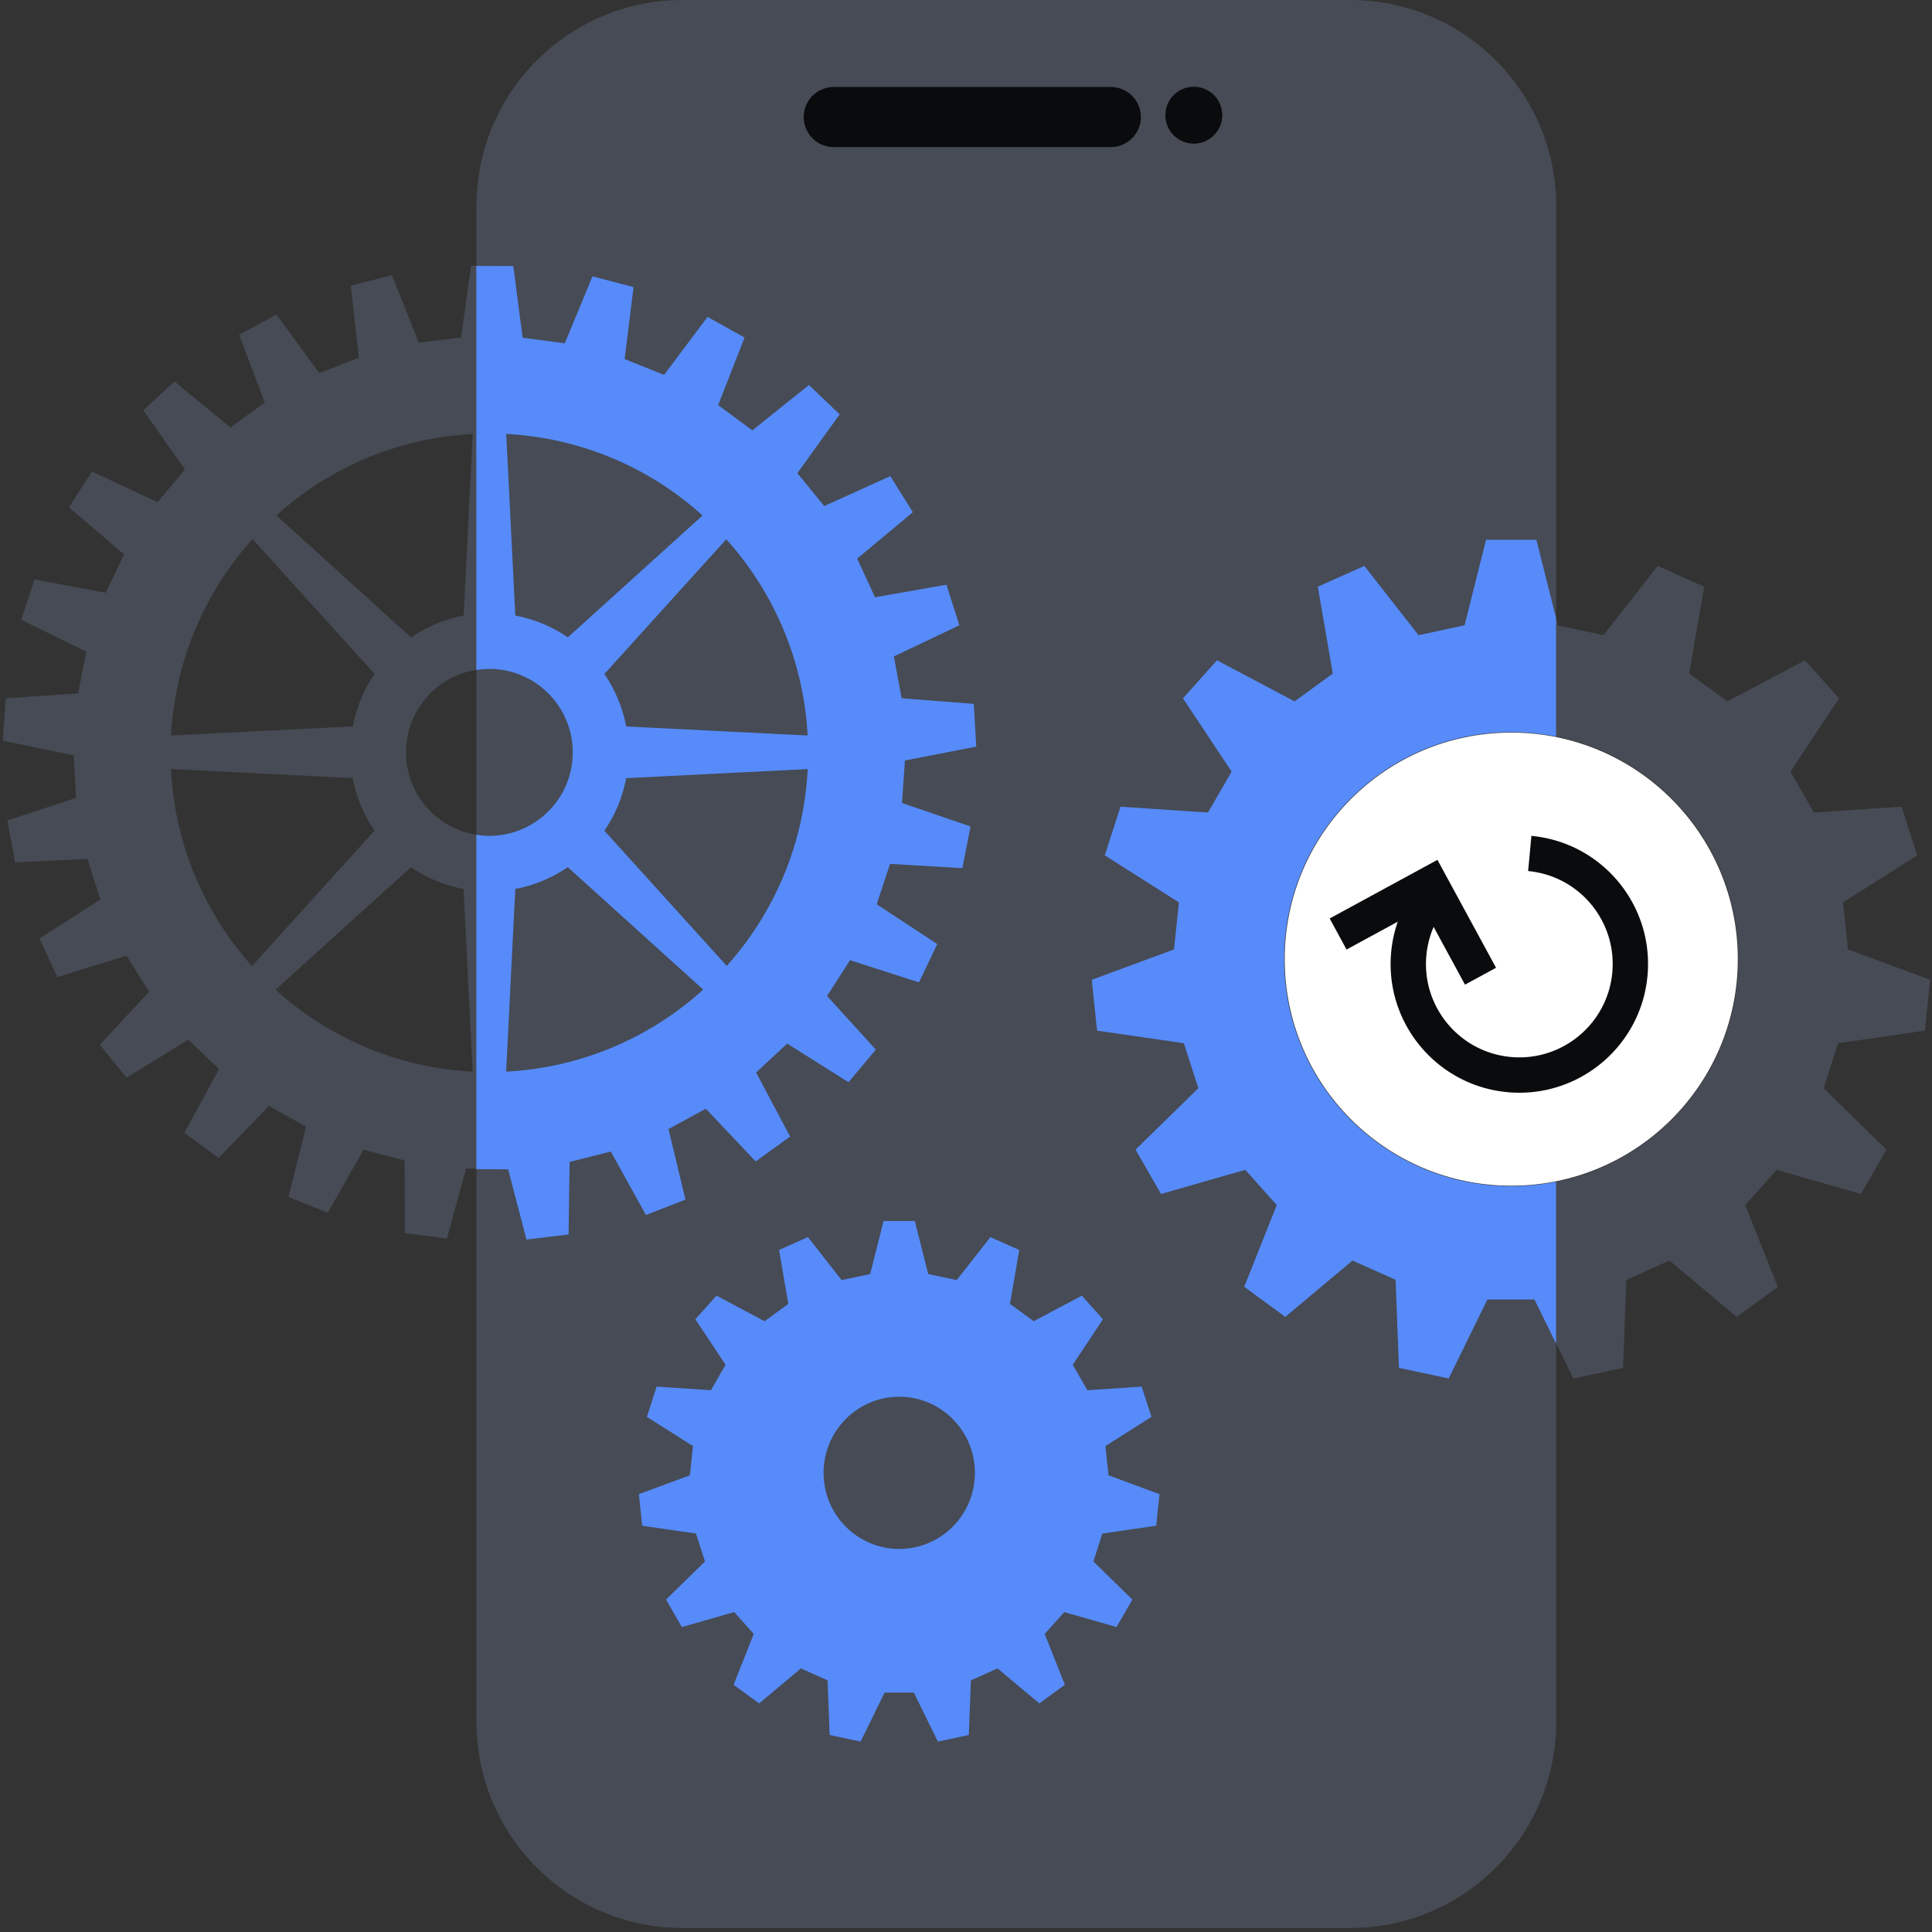 <svg xmlns="http://www.w3.org/2000/svg" fill="none" viewBox="0 0 241 241"><rect x="0" y="0" width="241" height="241" fill="#333333" stroke="none"/><path fill="#464B55" d="M168.41 0H85.148c-14.2 0-25.713 11.514-25.713 25.713v189.08c0 14.199 11.514 25.713 25.713 25.713h83.262c14.199 0 25.713-11.514 25.713-25.713V25.713C194.123 11.513 182.609 0 168.41 0"/><path fill="#FFFFFF" d="M188.519 147.905c15.612 0 28.258-12.646 28.258-28.258s-12.646-28.258-28.258-28.258c-15.613 0-28.259 12.646-28.259 28.258s12.646 28.258 28.259 28.258"/><path fill="#464B55" fill-rule="evenodd" d="m194.343 78.001-2.676-10.662h-6.283l-2.675 10.662-5.742 1.233-6.764-8.638-5.802 2.595 1.864 10.832-4.76 3.468-9.68-5.12-4.249 4.739 6.073 9.139-2.946 5.11-10.913-.731-1.964 6.072 9.249 5.862-.611 5.872-10.261 3.788.661 6.343 10.822 1.564 1.814 5.621-7.836 7.656 3.177 5.531 10.511-3.006 3.928 4.389-4.058 10.201 5.121 3.748 8.387-7.024 5.371 2.404.421 10.983 6.203 1.323 4.83-9.85h5.872l4.83 9.85 6.202-1.323.421-10.983 5.371-2.404 8.388 7.024 5.12-3.748-4.058-10.201 3.928-4.389 10.512 3.006 3.176-5.531-7.836-7.656 1.814-5.621 10.822-1.564.661-6.343-10.261-3.788-.611-5.872 9.249-5.862-1.964-6.072-10.912.731-2.946-5.11 6.072-9.14-4.249-4.739-9.68 5.12-4.76-3.466 1.864-10.833-5.802-2.595-6.764 8.638L194.273 78zm22.506 41.636c0 15.652-12.676 28.328-28.328 28.328-15.653 0-28.329-12.676-28.329-28.328s12.676-28.329 28.329-28.329c15.652 0 28.328 12.677 28.328 28.329" clip-rule="evenodd"/><path fill="#578BFA" fill-rule="evenodd" d="M194.107 167.526v-20.102a28.7 28.7 0 0 1-5.602.551c-15.652 0-28.328-12.676-28.328-28.328s12.676-28.329 28.328-28.329c1.914 0 3.788.19 5.602.552V77.1l-2.455-9.76h-6.283L182.693 78l-5.742 1.233-6.764-8.638-5.802 2.595 1.864 10.832-4.76 3.468-9.68-5.12-4.248 4.739 6.072 9.139-2.946 5.11-10.912-.731-1.965 6.072 9.25 5.862-.612 5.872-10.261 3.788.662 6.343 10.822 1.564 1.814 5.621-7.837 7.656 3.177 5.531 10.512-3.006 3.928 4.389-4.059 10.201 5.121 3.748 8.387-7.024 5.371 2.404.421 10.983 6.203 1.323 4.83-9.85h5.872l2.656 5.421z" clip-rule="evenodd"/><path fill="#0A0B0D" d="M138.505 10.853h-34.441a3.748 3.748 0 1 0 0 7.495h34.441a3.748 3.748 0 1 0 0-7.495m10.412 7.064a3.547 3.547 0 1 0 .001-7.095 3.547 3.547 0 0 0-.001 7.095"/><path fill="#578BFA" fill-rule="evenodd" d="m115.79 158.928-1.673-6.614h-3.898l-1.674 6.614-3.567.751-4.199-5.361-3.597 1.604 1.152 6.723-2.956 2.165-6.002-3.187-2.636 2.946 3.768 5.672-1.824 3.177-6.774-.451-1.212 3.778 5.742 3.637-.381 3.648-6.363 2.354.41 3.939 6.714.972 1.123 3.487-4.86 4.75 1.974 3.427 6.533-1.864 2.435 2.725-2.515 6.343 3.187 2.325 5.21-4.369 3.327 1.493.261 6.814 3.858.822 2.996-6.113h3.647l2.997 6.113 3.858-.822.26-6.814 3.327-1.493 5.211 4.369 3.186-2.325-2.515-6.343 2.435-2.725 6.524 1.864 1.974-3.427-4.86-4.75 1.122-3.487 6.714-.972.411-3.939-6.364-2.354-.38-3.648 5.742-3.637-1.223-3.778-6.774.451-1.824-3.177 3.768-5.672-2.635-2.946-6.003 3.187-2.956-2.165 1.152-6.723-3.597-1.604-4.199 5.361-3.567-.751zm5.822 24.801c0 5.241-4.229 9.49-9.439 9.49-5.211 0-9.44-4.249-9.44-9.49s4.229-9.5 9.44-9.5 9.439 4.259 9.439 9.5" clip-rule="evenodd"/><path fill="#464B55" fill-rule="evenodd" d="m58.763 33.148 5.28.02 1.163 8.939 5.26.701 3.458-8.357 5.12 1.343-1.112 8.978 4.92 1.974 5.422-7.234 4.62 2.575-3.298 8.427 4.27 3.147 7.054-5.652 3.838 3.658-5.281 7.335 3.357 4.108 8.237-3.737 2.815 4.499-6.944 5.792 2.225 4.82 8.908-1.563 1.613 5.06-8.166 3.878.962 5.22 9.008.702.301 5.301-8.869 1.724-.36 5.301 8.547 2.926-1.022 5.2-9.018-.531-1.664 5.041 7.556 4.96-2.285 4.78-8.598-2.766-2.866 4.459 6.083 6.694-3.407 4.068-7.646-4.82-3.878 3.608 4.239 7.996-4.299 3.097-6.213-6.574-4.66 2.535 2.115 8.799-4.93 1.924-4.38-7.917-5.14 1.293-.13 9.049-5.25.631-2.286-8.758-5.3-.02-2.386 8.728-5.24-.702-.03-9.048-5.12-1.343-4.47 7.866-4.91-1.974 2.214-8.768-4.64-2.585-6.282 6.493-4.269-3.146 4.329-7.947-3.838-3.657-7.696 4.729-3.347-4.098 6.153-6.614-2.816-4.499-8.638 2.665-2.224-4.809 7.605-4.871-1.613-5.06-9.029.431-.962-5.221 8.578-2.826-.3-5.3L.352 92.39l.371-5.29 9.019-.601 1.022-5.211-8.117-3.978 1.663-5.03 8.879 1.663 2.284-4.79L8.6 63.28l2.876-4.46 8.187 3.818 3.407-4.068-5.19-7.395 3.877-3.598 6.975 5.742 4.299-3.096-3.197-8.458 4.66-2.525 5.33 7.305 4.93-1.924-1.001-8.988 5.14-1.293 3.347 8.397 5.271-.631zM31.436 120.5a39.68 39.68 0 0 1-10.11-24.571l22.676 1.132a17.3 17.3 0 0 0 2.716 6.554L31.446 120.49zm12.566-29.882L21.336 91.75a39.68 39.68 0 0 1 10.17-24.5l15.222 16.815a17.3 17.3 0 0 0-2.716 6.543zm-9.62 32.848c6.574 5.952 15.142 9.73 24.581 10.211l-1.142-22.787a17.3 17.3 0 0 1-6.554-2.716l-16.894 15.282zm16.895-43.96L34.463 64.292c6.563-5.913 15.1-9.67 24.51-10.151l-1.132 22.657a17.3 17.3 0 0 0-6.554 2.715zm13.007-2.716c2.395.45 4.61 1.392 6.554 2.715l16.804-15.201a39.63 39.63 0 0 0-24.49-10.171l1.132 22.646zm11.113 7.275a17.3 17.3 0 0 1 2.716 6.543l22.646 1.132a39.64 39.64 0 0 0-10.15-24.48L75.406 84.064zm0 19.56a17.3 17.3 0 0 0 2.716-6.554l22.646-1.132c-.471 9.419-4.208 17.967-10.1 24.551zm-4.56 4.549 16.885 15.272c-6.563 5.952-15.13 9.74-24.57 10.231l1.142-22.787a17.3 17.3 0 0 0 6.554-2.716zm.632-14.33c0 5.752-4.66 10.412-10.411 10.412-5.752 0-10.412-4.66-10.412-10.411 0-5.752 4.66-10.412 10.411-10.412 5.752 0 10.412 4.66 10.412 10.412" clip-rule="evenodd"/><path fill="#578BFA" fill-rule="evenodd" d="m121.778 93.102-.301-5.301-9.008-.702-.962-5.22L119.674 78l-1.614-5.06-8.908 1.563-2.225-4.82 6.945-5.792-2.816-4.499-8.237 3.738-3.357-4.109 5.281-7.335-3.838-3.657-7.055 5.651-4.268-3.146 3.296-8.428-4.62-2.575-5.42 7.235-4.92-1.974 1.112-8.979-5.12-1.342-3.458 8.357-5.26-.702-1.163-8.938-4.61-.02v50.414a11 11 0 0 1 1.614-.14c5.752 0 10.411 4.66 10.411 10.411 0 5.752-4.66 10.412-10.411 10.412-.551 0-1.093-.06-1.614-.141v41.716l3.969.02 2.284 8.759 5.251-.632.13-9.048 5.141-1.293 4.38 7.916 4.93-1.924-2.115-8.798 4.66-2.535 6.212 6.573 4.3-3.096-4.24-7.996 3.878-3.608 7.646 4.82 3.407-4.068-6.082-6.694 2.866-4.459 8.597 2.765 2.285-4.78-7.556-4.96 1.664-5.04 9.018.531 1.023-5.201-8.548-2.926.361-5.3 8.868-1.724zM70.833 79.504a17.2 17.2 0 0 0-6.553-2.716l-1.133-22.657a39.52 39.52 0 0 1 24.49 10.171zm-7.696 54.171 1.142-22.787a17.35 17.35 0 0 0 6.554-2.715l16.885 15.271a39.55 39.55 0 0 1-24.57 10.231zm27.517-13.187-15.262-16.865a17.3 17.3 0 0 0 2.716-6.553l22.647-1.132c-.471 9.419-4.209 17.967-10.101 24.55M78.108 90.617a17.3 17.3 0 0 0-2.716-6.544l15.202-16.805a39.66 39.66 0 0 1 10.151 24.48l-22.647-1.132z" clip-rule="evenodd"/><path fill="#0A0B0D" fill-rule="evenodd" d="M191.03 104.269c8.828.826 15.303 8.655 14.478 17.478-.826 8.826-8.654 15.316-17.48 14.49-8.825-.825-15.315-8.653-14.49-17.479a16 16 0 0 1 3.049-8.013l3.553 2.611a11.6 11.6 0 0 0-2.212 5.813c-.598 6.401 4.11 12.08 10.511 12.678s12.08-4.109 12.679-10.51c.598-6.404-4.1-12.08-10.498-12.678z" clip-rule="evenodd"/><path fill="#0A0B0D" fill-rule="evenodd" d="m179.308 107.259 7.311 13.462-3.875 2.104-5.205-9.585-9.568 5.205-2.107-3.873z" clip-rule="evenodd"/></svg>